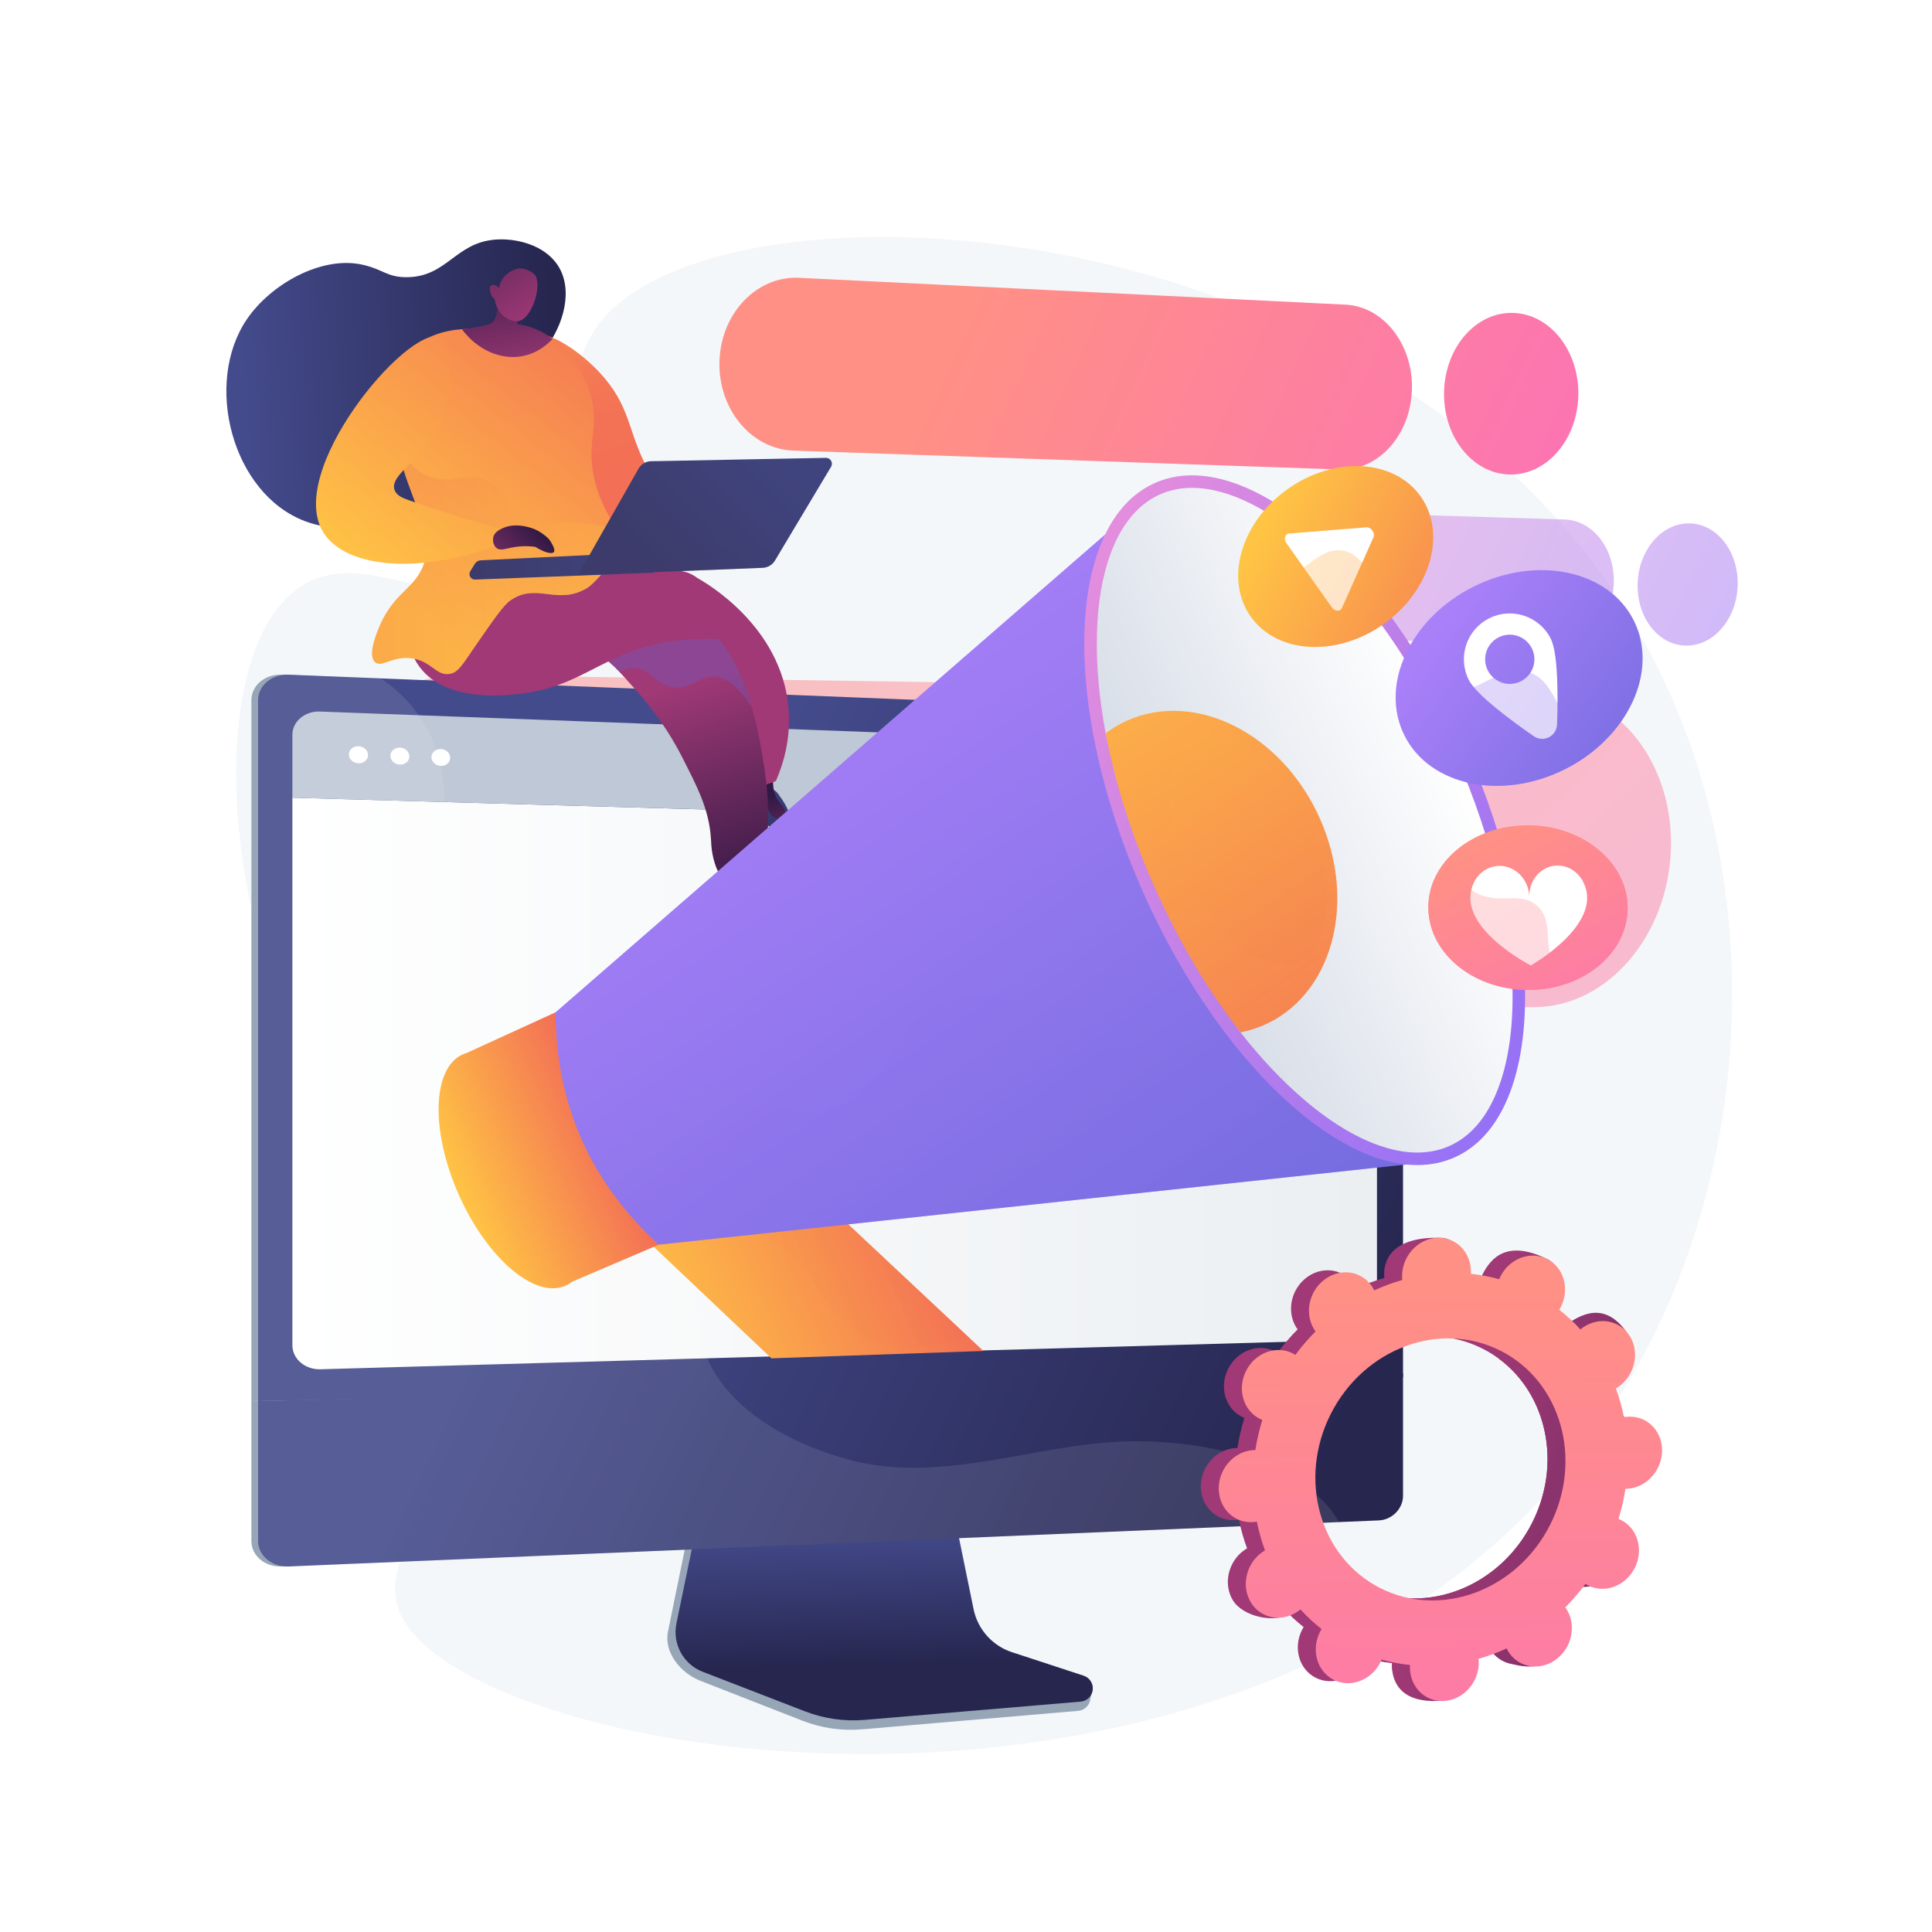 <svg xmlns="http://www.w3.org/2000/svg" xmlns:xlink="http://www.w3.org/1999/xlink" x="0px" y="0px" viewBox="0 0 3710 3710" style="enable-background:new 0 0 3710 3710;" xml:space="preserve"><g id="Background">	<g>		<g>			<rect style="fill:#FFFFFF;" width="3710" height="3710"></rect>		</g>	</g></g><g id="Illustration">	<g>		<path style="fill:#F4F7FA;" d="M1143.962,630.112c-96.495,140.663,16.647,368.711-126.534,474.502   c-139.376,102.979-310.596-65.817-441.948,22.826C380.625,1258.938,416.209,1860.646,701.097,2234.5   c85.676,112.431,157.263,156.176,188.968,283.329c68.081,273.031-171.19,435.447-125.657,570.484   c102.524,304.053,1679.264,559.19,2311.922-354.591c295.477-426.773,339.688-1043.037,75.687-1511.093   C2674.975,376.858,1360.479,314.49,1143.962,630.112z"></path>		<g>							<linearGradient id="SVGID_1_" gradientUnits="userSpaceOnUse" x1="995.601" y1="868.044" x2="3801.393" y2="3346.777" gradientTransform="matrix(0.999 0.033 -0.033 0.999 152.798 4.024)">				<stop offset="0" style="stop-color:#FF9085"></stop>				<stop offset="1" style="stop-color:#FB6FBB"></stop>			</linearGradient>			<path style="opacity:0.5;fill:url(#SVGID_1_);" d="M2968.842,1327.693l-2078.651-31.437    c-169.09-2.558-312.968,146.146-319.151,332.171v0.001c-6.183,186.026,127.802,335.008,297.05,332.792l2080.601-27.25    c138.787-1.818,254.446-137.415,259.946-302.887v0C3214.137,1465.612,3107.499,1329.791,2968.842,1327.693z"></path>							<linearGradient id="SVGID_00000145039152686885579160000012107316339341068678_" gradientUnits="userSpaceOnUse" x1="1255.853" y1="1811.185" x2="2731.42" y2="3114.751" gradientTransform="matrix(0.999 0.033 -0.033 0.999 152.798 4.024)">				<stop offset="0.004" style="stop-color:#E38DDD"></stop>				<stop offset="1" style="stop-color:#9571F6"></stop>			</linearGradient>			<path style="opacity:0.5;fill:url(#SVGID_00000145039152686885579160000012107316339341068678_);" d="M2333.939,2053.119    l-1128.005,27.192c-89.293,2.152-164.999,83.411-168.259,181.475v0.001c-3.259,98.064,67.212,174.319,156.565,170.357    l1128.765-50.053c77.349-3.43,141.941-79.197,144.935-169.26l0,0C2470.933,2122.768,2411.236,2051.256,2333.939,2053.119z"></path>			<g>									<linearGradient id="SVGID_00000088092451988255082880000000684427887342722470_" gradientUnits="userSpaceOnUse" x1="1705.77" y1="568.121" x2="3016.435" y2="1112.089" gradientTransform="matrix(0.999 0.033 -0.033 0.999 152.798 4.024)">					<stop offset="0" style="stop-color:#FF9085"></stop>					<stop offset="1" style="stop-color:#FB6FBB"></stop>				</linearGradient>				<path style="fill:url(#SVGID_00000088092451988255082880000000684427887342722470_);" d="M2583.878,585.019l-1049.138-51.563     c-81.277-3.994-150.077,67.511-153.143,159.737l0,0c-3.065,92.226,60.797,169.283,142.114,172.094l1049.647,36.272     c73.483,2.539,135.029-65.842,137.916-152.718v-0.001C2714.162,661.964,2657.325,588.628,2583.878,585.019z"></path>									<linearGradient id="SVGID_00000080897343658807608660000007070785602103200641_" gradientUnits="userSpaceOnUse" x1="1861.947" y1="282.358" x2="3106.513" y2="798.892" gradientTransform="matrix(0.999 0.033 -0.033 0.999 152.798 4.024)">					<stop offset="0" style="stop-color:#FF9085"></stop>					<stop offset="1" style="stop-color:#FB6FBB"></stop>				</linearGradient>				<path style="fill:url(#SVGID_00000080897343658807608660000007070785602103200641_);" d="M3030.791,761.428     c-2.83,85.159-62.298,152.213-133.249,149.756c-71.426-2.474-127.355-74.362-124.491-160.552     c2.865-86.19,63.411-153.2,134.802-149.692C2978.77,604.426,3033.621,676.27,3030.791,761.428z"></path>			</g>			<g style="opacity:0.5;">									<linearGradient id="SVGID_00000098222289597231028730000004299490161778681749_" gradientUnits="userSpaceOnUse" x1="2341.409" y1="958.304" x2="3295.306" y2="1354.201" gradientTransform="matrix(0.999 0.033 -0.033 0.999 152.798 4.024)">					<stop offset="0.004" style="stop-color:#E38DDD"></stop>					<stop offset="1" style="stop-color:#9571F6"></stop>				</linearGradient>				<path style="fill:url(#SVGID_00000098222289597231028730000004299490161778681749_);" d="M3004.506,997.556l-768.328-23.849     c-58.835-1.826-108.619,52.384-110.902,121.091v0.001c-2.284,68.707,43.816,125.341,102.673,126.489l768.622,15.003     c54.435,1.062,100.121-51.27,102.301-116.881v-0.001C3101.052,1053.798,3058.919,999.246,3004.506,997.556z"></path>									<linearGradient id="SVGID_00000120518273761026857140000010729953972877926535_" gradientUnits="userSpaceOnUse" x1="2429.619" y1="723.265" x2="3354.403" y2="1107.08" gradientTransform="matrix(0.999 0.038 -0.038 0.999 174.759 0.928)">					<stop offset="0.004" style="stop-color:#E38DDD"></stop>					<stop offset="1" style="stop-color:#9571F6"></stop>				</linearGradient>				<path style="fill:url(#SVGID_00000120518273761026857140000010729953972877926535_);" d="M3336.817,1125.293     c-2.455,64.517-47.134,115.777-100.04,114.486c-53.18-1.297-94.486-55.148-92.007-120.272     c2.479-65.124,47.782-116.365,100.94-114.459C3298.594,1006.945,3339.273,1060.776,3336.817,1125.293z"></path>			</g>		</g>		<g>			<g>				<path style="fill:#97A6B7;" d="M2678.94,2644.878V1426.954c0-24.974-20.718-27.842-45.94-28.856L540.72,1295.594     c-31.84-1.28-57.97,20.721-57.97,48.897v1345.992L2678.94,2644.878z"></path>				<path style="fill:#97A6B7;" d="M482.75,2690.483v268.807c0,28.176,26.13,50.124,57.97,48.777l2082.941-106.406     c25.222-1.066,55.279-4.423,55.279-29.397v-235.198L482.75,2690.483z"></path>				<path style="fill:#97A6B7;" d="M1938.618,3189.188c-37.706-12.507-65.889-44.507-73.836-83.84l-54.88-271.619l-469.461,16.671     l-57.777,282.965c-8.092,39.629,24.299,79.387,61.604,93.983l196.412,76.849c36.532,14.293,75.8,19.987,114.829,16.647     l415.09-35.51c12.134-1.038,21.868-10.576,23.279-22.813c1.413-12.236,9.914-25.977-1.657-29.815L1938.618,3189.188z"></path>									<linearGradient id="SVGID_00000155846324280633591710000015205070878199800727_" gradientUnits="userSpaceOnUse" x1="1691.008" y1="2930.346" x2="1698.144" y2="3197.95">					<stop offset="0" style="stop-color:#444B8C"></stop>					<stop offset="0.996" style="stop-color:#26264F"></stop>				</linearGradient>				<path style="fill:url(#SVGID_00000155846324280633591710000015205070878199800727_);" d="M1943.263,3172.668     c-37.668-12.35-65.822-43.948-73.761-82.786l-54.825-268.204l-458.017,16.478l-57.719,279.409     c-8.083,39.131,13.304,78.371,50.572,92.784l196.214,75.883c36.495,14.114,75.723,19.735,114.713,16.438l414.672-35.064     c12.122-1.025,21.845-10.444,23.256-22.527c1.411-12.083-5.882-23.488-17.441-27.278L1943.263,3172.668z"></path>									<linearGradient id="SVGID_00000083782232368723238230000010702578360891710866_" gradientUnits="userSpaceOnUse" x1="1259.923" y1="1881.222" x2="2677.179" y2="2570.793">					<stop offset="0" style="stop-color:#444B8C"></stop>					<stop offset="0.645" style="stop-color:#313365"></stop>					<stop offset="0.996" style="stop-color:#26264F"></stop>				</linearGradient>				<path style="fill:url(#SVGID_00000083782232368723238230000010702578360891710866_);" d="M2694.218,1426.949v1217.947     l-1295.469,26.867l-903.116,18.731V1344.475c0-28.148,26.678-50.169,58.53-48.888l176.761,7.098l1916.703,77.037     C2672.868,1380.727,2694.218,1401.985,2694.218,1426.949z"></path>				<g>											<linearGradient id="SVGID_00000098913427024814381130000001938168313656275105_" gradientUnits="userSpaceOnUse" x1="561.477" y1="2080.623" x2="2644.18" y2="2080.623">						<stop offset="0" style="stop-color:#FFFFFF"></stop>						<stop offset="0.996" style="stop-color:#EBEFF2"></stop>					</linearGradient>					<path style="fill:url(#SVGID_00000098913427024814381130000001938168313656275105_);" d="M561.477,1531.813v1051.411      c0,26.243,24.259,47.026,53.826,46.185l1985.834-56.476c23.701-0.675,43.044-20.375,43.044-43.782v-937.738L561.477,1531.813z"></path>					<path style="fill:#BFC8D6;" d="M2644.18,1591.413v-107.617c0-22.927-18.947-42.392-42.161-43.258L614.204,1366.38      c-28.964-1.081-52.727,19.065-52.727,44.771v120.662L2644.18,1591.413z"></path>					<g>						<path style="fill:#FFFFFF;" d="M706.784,1449.953c0,9.034-8.234,16.098-18.405,15.777       c-10.186-0.322-18.455-7.928-18.455-16.987c0-9.059,8.269-16.123,18.455-15.775       C698.549,1433.314,706.784,1440.918,706.784,1449.953z"></path>						<path style="fill:#FFFFFF;" d="M786.118,1452.558c0,8.982-8.138,16.006-18.19,15.688c-10.067-0.318-18.24-7.878-18.24-16.885       c0-9.006,8.172-16.029,18.24-15.686C777.98,1436.018,786.118,1443.577,786.118,1452.558z"></path>						<path style="fill:#FFFFFF;" d="M864.529,1455.133c0,8.93-8.043,15.914-17.979,15.6c-9.95-0.315-18.027-7.828-18.027-16.783       c0-8.954,8.077-15.937,18.027-15.599C856.486,1438.691,864.529,1446.204,864.529,1455.133z"></path>					</g>				</g>									<linearGradient id="SVGID_00000006666867481230904040000008840906125292645053_" gradientUnits="userSpaceOnUse" x1="957.201" y1="2502.257" x2="2374.698" y2="3191.945">					<stop offset="0" style="stop-color:#444B8C"></stop>					<stop offset="0.996" style="stop-color:#26264F"></stop>				</linearGradient>				<path style="fill:url(#SVGID_00000006666867481230904040000008840906125292645053_);" d="M2694.218,2637.071v235.197     c0,24.963-21.207,46.257-46.448,47.33l-76.179,3.221L554.323,3008.06c-31.853,1.351-58.69-20.601-58.69-48.784v-268.782     l900.416-21.882L2694.218,2637.071z"></path>				<path style="opacity:0.1;fill:#FFFFFF;" d="M2571.271,2922.818L554.163,3008.06c-31.853,1.351-58.53-20.601-58.53-48.784     V1344.475c0-28.148,26.678-50.169,58.53-48.888l176.761,7.098c27.111,18.177,51.385,40.614,70.774,67.273     c0.865,1.177,1.769,2.354,2.565,3.532c15.06,21.397,25.795,43.729,33.308,66.719c3.324,10.04,6.008,20.185,8.188,30.468     c4.883,22.747,7.28,45.98,8.284,69.524c2.147,49.754-1.762,100.823-1.554,151.131c0.416,101.966,6.79,203.862,74.443,285.954     c50.101,60.799,131.709,83.893,199.432,119.243c79.045,41.271,148.398,96.01,188.559,177.306     c49.305,99.784,3.013,208.156,34.521,311.229c2.423,7.963,5.297,15.719,8.587,23.232c9.521,21.917,22.47,41.999,37.947,60.314     c0.865,1.073,1.765,2.112,2.7,3.151c60.28,69.282,156.776,112.561,240.424,133.508     c171.663,42.933,349.697-31.473,520.114-37.324c122.774-4.19,292.568,23.509,382.866,115.85     C2552.989,2894.946,2562.788,2908.207,2571.271,2922.818z"></path>			</g>		</g>		<g>							<linearGradient id="SVGID_00000070100568451470296660000001842743996893628052_" gradientUnits="userSpaceOnUse" x1="3787.316" y1="3112.544" x2="2787.992" y2="2829.756">				<stop offset="0" style="stop-color:#311944"></stop>				<stop offset="1" style="stop-color:#A03976"></stop>			</linearGradient>			<path style="fill:url(#SVGID_00000070100568451470296660000001842743996893628052_);" d="M3014.888,3040.536    c32.004,16.249,72.211,1.329,89.805-33.324c17.594-34.653,5.913-75.918-26.091-92.167c-1.658-0.842-3.35-1.549-5.047-2.226    c5.946-19.175,10.429-38.5,13.435-57.832c1.835-0.006,3.676-0.036,5.546-0.203c36.513-3.255,65.492-36.806,64.728-74.943    c-0.765-38.135-30.984-66.413-67.497-63.158c-1.909,0.171-3.783,0.472-5.647,0.803c-3.814-18.898-9.04-37.36-15.633-55.227    c1.68-0.983,3.351-1.998,4.984-3.142c31.238-21.885,41.226-65.081,22.308-96.48c-18.919-31.398-59.581-39.109-90.819-17.224    c-1.601,1.122-3.107,2.333-4.595,3.563c-12.339-13.64-25.87-26.28-40.512-37.816c1.029-1.688,2.037-3.398,2.949-5.193    c17.594-34.653,40.586-72.507,8.332-88.252c-74.614-36.425-106.633-5.244-124.227,29.409c-0.911,1.795-1.697,3.618-2.452,5.445    c-17.953-5.013-36.143-8.479-54.436-10.392c0.115-1.927,0.203-3.857,0.165-5.812c-0.766-38.134,10.55-58.771-26.101-59.484    c-79.923-1.554-106.89,33.137-106.125,71.27c0.04,1.993,0.207,3.942,0.404,5.878c-18.316,5.22-36.303,11.895-53.812,19.969    c-0.832-1.701-1.695-3.392-2.684-5.034c-18.918-31.398-59.58-39.109-90.819-17.222c-31.239,21.887-41.226,65.082-22.307,96.48    c0.968,1.609,2.031,3.113,3.109,4.597c-13.834,13.835-26.79,28.859-38.761,44.974c-1.548-0.971-3.119-1.92-4.777-2.762    c-32.003-16.249-72.211-1.329-89.805,33.324c-17.594,34.654-5.913,75.918,26.091,92.167c1.658,0.842,3.351,1.55,5.048,2.227    c-5.946,19.175-10.43,38.5-13.436,57.832c-1.835,0.005-3.676,0.036-5.545,0.201c-36.514,3.257-65.493,36.808-64.729,74.945    c0.765,38.136,30.985,66.411,67.498,63.156c1.907-0.17,3.783-0.47,5.646-0.802c3.813,18.899,9.039,37.36,15.632,55.228    c-1.679,0.983-3.351,1.998-4.983,3.142c-31.239,21.885-41.226,65.082-22.308,96.48c18.919,31.399,81.552,45.986,112.791,24.1    c1.601-1.122-18.866-9.209-17.378-10.438c12.339,13.64,25.872,26.28,40.513,37.816c-1.028,1.688-2.037,3.398-2.949,5.193    c-17.594,34.653-5.913,75.918,26.091,92.167s72.211,1.329,89.805-33.324c0.912-1.795,1.697-3.618,2.452-5.445    c17.954,5.013,36.144,8.479,54.437,10.392c-0.114,1.926-0.203,3.856-0.165,5.812c0.765,38.134,30.985,66.411,67.498,63.156    c36.513-3.255,65.493-36.808,64.728-74.943c-0.04-1.993-0.206-3.941-0.404-5.877c18.316-5.22,36.304-11.896,53.812-19.969    c0.832,1.7,1.696,3.391,2.685,5.031c18.918,31.399,59.579,39.111,90.819,17.224c31.239-21.887,41.226-65.081,22.308-96.482    c-0.969-1.607-2.031-3.111-3.109-4.595c13.833-13.835,26.79-28.859,38.761-44.974    C3011.661,3038.745,3013.23,3039.694,3014.888,3040.536z M2615.932,3045.598c-116.198-58.996-158.61-208.818-94.728-334.637    c63.881-125.82,209.863-179.99,326.062-120.993c116.198,58.997,158.61,208.818,94.729,334.637    C2878.113,3050.425,2732.13,3104.594,2615.932,3045.598z"></path>							<linearGradient id="SVGID_00000160182483455685041010000013533305864589928367_" gradientUnits="userSpaceOnUse" x1="3784.696" y1="3121.798" x2="2785.37" y2="2839.01">				<stop offset="0" style="stop-color:#311944"></stop>				<stop offset="1" style="stop-color:#A03976"></stop>			</linearGradient>			<path style="fill:url(#SVGID_00000160182483455685041010000013533305864589928367_);" d="M3092.537,2854.784    c36.513-3.256,65.492-36.809,64.728-74.944c-0.765-38.135-30.984-66.413-67.497-63.157c-1.909,0.17-3.783,0.472-5.647,0.803    c-3.813-18.899-9.04-37.359-15.633-55.227c1.68-0.981,3.351-1.998,4.984-3.143c31.238-21.885,69.885-74.768,47.847-104.059    c-41.83-55.594-85.12-31.53-116.358-9.645c-1.601,1.122-3.107,2.333-4.595,3.561c-12.34-13.64-25.871-26.279-40.513-37.816    c1.029-1.688,2.037-3.397,2.949-5.191c9.576-18.86,10.421-39.654,4.096-57.332c-30.173,53.106-59.94,106.436-89.173,160.054    c92.699,67.928,122.211,201.792,64.269,315.917c-49.101,96.71-146.706,151.014-242.01,144.209    c-4.251,11.025-8.425,22.111-12.978,33.029c-12.354,29.632-26.388,58.653-40.441,87.636c8.838,1.666,17.715,2.977,26.616,3.909    c-0.114,1.927-0.203,3.858-0.165,5.812c0.765,38.135,23.918,70.536,90.092,67.026c36.607-1.941,42.898-40.677,42.133-78.812    c-0.04-1.992-0.206-3.941-0.404-5.877c18.316-5.22,36.303-11.896,53.811-19.969c0.832,1.701,1.696,3.391,2.685,5.031    c18.918,31.4,84.549,44.741,115.789,22.854s16.255-70.71-2.663-102.11c-0.969-1.609-2.031-3.112-3.109-4.597    c13.833-13.835,26.79-28.858,38.761-44.973c1.549,0.972,3.118,1.921,4.776,2.76c32.004,16.251,72.211,1.329,89.806-33.324    c17.594-34.652,5.913-75.918-26.091-92.166c-1.659-0.842-3.351-1.549-5.048-2.226c5.946-19.175,10.429-38.501,13.435-57.832    C3088.825,2854.98,3090.666,2854.95,3092.537,2854.784z"></path>							<linearGradient id="SVGID_00000160882211925757845680000014271588022122180542_" gradientUnits="userSpaceOnUse" x1="2761.802" y1="2481.024" x2="2777.429" y2="3742.95">				<stop offset="0" style="stop-color:#FF9085"></stop>				<stop offset="1" style="stop-color:#FB6FBB"></stop>			</linearGradient>			<path style="fill:url(#SVGID_00000160882211925757845680000014271588022122180542_);" d="M3049.31,3044.45    c32.004,16.249,72.211,1.329,89.805-33.325c17.595-34.653,5.913-75.917-26.091-92.167c-1.658-0.842-3.35-1.549-5.047-2.226    c5.946-19.175,10.429-38.5,13.436-57.833c1.834-0.005,3.675-0.035,5.546-0.202c36.513-3.255,65.492-36.807,64.728-74.943    c-0.764-38.136-30.984-66.413-67.497-63.158c-1.908,0.171-3.782,0.472-5.647,0.803c-3.814-18.899-9.04-37.36-15.633-55.228    c1.68-0.983,3.351-1.998,4.984-3.142c31.238-21.885,41.226-65.082,22.307-96.481c-18.919-31.398-59.58-39.109-90.819-17.224    c-1.601,1.122-3.107,2.333-4.595,3.562c-12.338-13.64-25.871-26.279-40.512-37.816c1.029-1.688,2.037-3.398,2.948-5.193    c17.594-34.653,5.913-75.918-26.09-92.167c-32.004-16.25-72.211-1.329-89.805,33.324c-0.911,1.795-1.697,3.618-2.453,5.445    c-17.953-5.013-36.143-8.479-54.436-10.391c0.114-1.927,0.202-3.857,0.165-5.812c-0.766-38.135-30.985-66.411-67.499-63.156    c-36.513,3.254-65.493,36.808-64.728,74.942c0.04,1.994,0.206,3.942,0.404,5.878c-18.315,5.221-36.303,11.896-53.812,19.969    c-0.832-1.701-1.695-3.391-2.684-5.034c-18.919-31.398-59.58-39.11-90.819-17.222c-31.24,21.887-41.226,65.082-22.308,96.481    c0.969,1.608,2.031,3.113,3.109,4.597c-13.833,13.835-26.79,28.858-38.761,44.974c-1.548-0.971-3.118-1.92-4.776-2.761    c-32.004-16.25-72.21-1.329-89.805,33.324c-17.595,34.653-5.913,75.918,26.09,92.167c1.658,0.843,3.351,1.549,5.048,2.227    c-5.946,19.175-10.43,38.5-13.435,57.832c-1.835,0.005-3.676,0.036-5.545,0.201c-36.514,3.257-65.493,36.808-64.729,74.945    c0.764,38.135,30.985,66.41,67.498,63.156c1.907-0.17,3.782-0.47,5.646-0.802c3.814,18.899,9.04,37.36,15.632,55.228    c-1.679,0.982-3.351,1.998-4.982,3.142c-31.239,21.885-41.227,65.082-22.308,96.48c18.918,31.399,59.58,39.11,90.818,17.225    c1.601-1.123,3.107-2.333,4.595-3.563c12.339,13.64,25.872,26.281,40.512,37.816c-1.028,1.688-2.037,3.398-2.948,5.193    c-17.594,34.653-5.913,75.917,26.091,92.167c32.004,16.249,72.211,1.329,89.805-33.325c0.911-1.794,1.697-3.617,2.452-5.444    c17.954,5.012,36.144,8.478,54.437,10.39c-0.114,1.927-0.203,3.858-0.165,5.813c0.766,38.134,30.985,66.411,67.498,63.156    c36.513-3.255,65.493-36.809,64.728-74.943c-0.039-1.993-0.206-3.942-0.404-5.877c18.316-5.221,36.303-11.896,53.812-19.969    c0.833,1.7,1.696,3.392,2.685,5.031c18.919,31.399,59.579,39.112,90.818,17.225c31.239-21.887,41.226-65.082,22.309-96.482    c-0.97-1.607-2.032-3.111-3.11-4.596c13.834-13.835,26.79-28.858,38.762-44.974    C3046.082,3042.659,3047.652,3043.608,3049.31,3044.45z M2650.354,3049.512c-116.198-58.996-158.61-208.817-94.729-334.637    c63.882-125.818,209.864-179.988,326.062-120.992s158.609,208.818,94.729,334.637    C2912.535,3054.339,2766.552,3108.508,2650.354,3049.512z"></path>		</g>		<g>			<g>									<linearGradient id="SVGID_00000153706532114720839260000011700952718481328014_" gradientUnits="userSpaceOnUse" x1="-3412.53" y1="-1057.051" x2="-2990.829" y2="-619.437" gradientTransform="matrix(0.651 -0.759 0.759 0.651 3488.373 -1145.721)">					<stop offset="0" style="stop-color:#444B8C"></stop>					<stop offset="0.996" style="stop-color:#26264F"></stop>				</linearGradient>				<path style="fill:url(#SVGID_00000153706532114720839260000011700952718481328014_);" d="M694.868,508.06     c-78.37-16.811-175.34,37.819-221.041,105.342c-83.094,122.772-28.386,335.011,112.548,387.662     c90.919,33.967,208.937-1.769,260.641-72.485c47.03-64.325,12.793-121.485,71.395-179.739     c49.089-48.797,90.395-30.399,131.49-83.536c30.257-39.125,52.316-107.428,21.628-155.146     c-25.867-40.219-81.426-53.716-122.452-49.888c-74.56,6.957-91.068,70.195-165.454,71.973     C742.956,533.216,736.501,516.991,694.868,508.06z"></path>									<linearGradient id="SVGID_00000066474822531338973000000004412171589563563686_" gradientUnits="userSpaceOnUse" x1="1066.432" y1="431.989" x2="1236.958" y2="994.362">					<stop offset="0" style="stop-color:#FFC444"></stop>					<stop offset="0.056" style="stop-color:#FDB647"></stop>					<stop offset="0.181" style="stop-color:#F99C4C"></stop>					<stop offset="0.32" style="stop-color:#F78851"></stop>					<stop offset="0.477" style="stop-color:#F57A54"></stop>					<stop offset="0.669" style="stop-color:#F37155"></stop>					<stop offset="0.996" style="stop-color:#F36F56"></stop>				</linearGradient>				<path style="fill:url(#SVGID_00000066474822531338973000000004412171589563563686_);" d="M1020.685,645.672     c22.831-17.32,94.736,26.56,140.157,80.271c53.362,63.101,44.614,109.552,89.249,185.982     c22.188,37.996,61.42,89.995,134.832,139.082c-6.706,13.182-13.411,26.369-20.115,39.549     c-37.542-1.133-110.726-9.094-175.065-59.982c-44.693-35.351-65.41-78.704-105.021-163.968     C1044.97,781.033,992.146,667.325,1020.685,645.672z"></path>									<linearGradient id="SVGID_00000059293002189135855750000008976205885282280354_" gradientUnits="userSpaceOnUse" x1="1503.687" y1="1395.683" x2="1462.87" y2="1765.76">					<stop offset="0" style="stop-color:#444B8C"></stop>					<stop offset="0.996" style="stop-color:#26264F"></stop>				</linearGradient>				<path style="fill:url(#SVGID_00000059293002189135855750000008976205885282280354_);" d="M1499.724,1819.676l-25.141-53.416     c-3.571-7.588-9.14-14.062-16.11-18.727l-12.448-8.332c0,0-29.758-0.79-34.389,17.915     c-0.996,23.753,45.164,76.827,74.356,97.903c4.847,3.498,11.757,8.161,15.957,5.761     C1509.059,1856.716,1504.071,1834.867,1499.724,1819.676z"></path>									<linearGradient id="SVGID_00000115495618865701258290000000499052493555433600_" gradientUnits="userSpaceOnUse" x1="1613.384" y1="1489.986" x2="1432.427" y2="1796.117">					<stop offset="0" style="stop-color:#311944"></stop>					<stop offset="1" style="stop-color:#A03976"></stop>				</linearGradient>				<path style="fill:url(#SVGID_00000115495618865701258290000000499052493555433600_);" d="M1452.48,1710.158     c-3.959,22.91,1.049,34.855,6.448,41.547c3.799,4.709,34.631,55.547,21.967,63.755c-5.715,3.704-44.885-44.936-48.684-52.389     c-3.44-6.749-5.677-5.157-5.877-23.544c-0.131-12.107-2.593-21.85-4.529-27.946     C1432.031,1711.106,1442.254,1710.633,1452.48,1710.158z"></path>									<linearGradient id="SVGID_00000039828820257377086250000002718581662388237749_" gradientUnits="userSpaceOnUse" x1="1500.956" y1="1395.381" x2="1460.139" y2="1765.459">					<stop offset="0" style="stop-color:#444B8C"></stop>					<stop offset="0.996" style="stop-color:#26264F"></stop>				</linearGradient>				<path style="fill:url(#SVGID_00000039828820257377086250000002718581662388237749_);" d="M1497.003,1528.582     c0,0,27.827,33.203,23.299,69.604c-4.528,36.397-53.261-16.818-60.053-34.803c-6.796-17.984-14.733-43.607-14.733-43.607     S1479.689,1498.517,1497.003,1528.582z"></path>									<linearGradient id="SVGID_00000074407251758595197600000000574616944421920648_" gradientUnits="userSpaceOnUse" x1="1485.02" y1="1527.263" x2="1543.525" y2="1679.648">					<stop offset="0" style="stop-color:#311944"></stop>					<stop offset="1" style="stop-color:#A03976"></stop>				</linearGradient>				<path style="fill:url(#SVGID_00000074407251758595197600000000574616944421920648_);" d="M1486.389,1476.631     c0,0-7.549,38.682,6.849,59.098c7.171,10.168,16.843,18.793,13.999,27.07c-1.906,5.547-9.144,9.532-15.275,8.902     c-11.739-1.206-18.245-19.201-22.836-31.894c-6.778-18.747-10.557-58.864-10.557-58.864L1486.389,1476.631z"></path>									<linearGradient id="SVGID_00000151530499851384190950000000642907329662156194_" gradientUnits="userSpaceOnUse" x1="-7133.94" y1="14903.221" x2="-6652.83" y2="14411.831" gradientTransform="matrix(-1 0 0 1 7587.412 0)">					<stop offset="0" style="stop-color:#311944"></stop>					<stop offset="1" style="stop-color:#A03976"></stop>				</linearGradient>				<path style="fill:url(#SVGID_00000151530499851384190950000000642907329662156194_);" d="M1464.21,1509.24     c8.559-3.116,17.115-6.234,25.673-9.352c13.35-30.493,29.644-80.577,24.201-141.453     c-13.996-156.554-158.791-239.513-174.876-248.392c-39.451,19.794-79.409,47.717-80.857,82.919     c-1.815,44.189,58.383,67.548,114.972,132.164C1407.292,1363.911,1443.586,1421.703,1464.21,1509.24z"></path>									<linearGradient id="SVGID_00000008842214257677914290000012682509288588549772_" gradientUnits="userSpaceOnUse" x1="6303.942" y1="1775.177" x2="6434.315" y2="1362.567" gradientTransform="matrix(-1 0 0 1 7587.412 0)">					<stop offset="0" style="stop-color:#311944"></stop>					<stop offset="1" style="stop-color:#A03976"></stop>				</linearGradient>				<path style="fill:url(#SVGID_00000008842214257677914290000012682509288588549772_);" d="M1454.986,1728.065     c28.275-110.453,21.051-200.585,12.895-252.508c-12.329-78.479-37.404-238.113-143.985-297.638     c-23.274-12.999-56.545-24.639-97.097-60.778c-33.864-30.179-55.388-61.919-68.375-84.28     c-142.538-41.813-274.009-24.868-332.023,51.576c-6.703,8.833-23.486,27.993-26.732,56.244     c-7.326,63.743,55.307,140.483,125.586,156.509c89.32,20.367,141.138-71.346,220.273-40.832     c22.136,8.536,40.904,29.687,78.439,71.991c47.75,53.816,74.592,103.474,84.748,123.344     c30.239,59.169,53.17,102.848,56.514,159.455c0.778,13.187,1.244,39.83,16.69,68.564c11.857,22.058,27.928,36.764,39.885,45.85     C1432.866,1726.396,1443.926,1727.232,1454.986,1728.065z"></path>									<linearGradient id="SVGID_00000144313059551677441360000004448393046284751778_" gradientUnits="userSpaceOnUse" x1="6303.954" y1="1775.182" x2="6434.327" y2="1362.572" gradientTransform="matrix(-1 0 0 1 7587.412 0)">					<stop offset="0" style="stop-color:#AA80F9"></stop>					<stop offset="0.996" style="stop-color:#6165D7"></stop>				</linearGradient>				<path style="opacity:0.3;fill:url(#SVGID_00000144313059551677441360000004448393046284751778_);" d="M799.67,1140.681     c3.246-28.251,20.029-47.411,26.732-56.244c58.014-76.445,189.485-93.39,332.023-51.576     c12.987,22.361,34.511,54.101,68.375,84.28c40.552,36.139,73.824,47.779,97.098,60.778     c65.082,36.349,99.743,110.017,119.699,179.75c-29.609-45.907-54.953-58.113-74.568-58.331     c-28.075-0.311-40.619,23.692-74.142,20.415c-35.83-3.501-44.022-33.128-73.066-36.532c-8.693-1.019-19.39,0.323-32.237,7.161     c-17.145-17.951-29.923-28.578-44.054-34.024c-79.135-30.514-130.954,61.199-220.273,40.832     C854.976,1281.164,792.344,1204.424,799.67,1140.681z"></path>									<linearGradient id="SVGID_00000069383523384089683870000000315880860719894929_" gradientUnits="userSpaceOnUse" x1="-7017.54" y1="15017.215" x2="-6536.428" y2="14525.823" gradientTransform="matrix(-1 0 0 1 7587.412 0)">					<stop offset="0" style="stop-color:#311944"></stop>					<stop offset="1" style="stop-color:#A03976"></stop>				</linearGradient>				<path style="fill:url(#SVGID_00000069383523384089683870000000315880860719894929_);" d="M1381.134,1227.32     c-16.133-0.857-40.977-1.353-70.945,1.607c-142.223,14.055-181.43,84.405-298.973,101.57     c-27.805,4.062-151.609,22.143-205.231-49.427c-38.496-51.383-32.671-139.92,9.436-174.744     c17.819-14.738,35.464-14.328,149.591-13.296c42.98,0.389,85.962,0.528,128.941,1.076     c181.933,2.318,216.725-10.282,249.828,19.81C1359.224,1127.956,1381.805,1158.107,1381.134,1227.32z"></path>				<g>					<g>													<linearGradient id="SVGID_00000004540045589764505480000001658620415385340350_" gradientUnits="userSpaceOnUse" x1="2415.137" y1="1161.424" x2="1965.611" y2="592.706" gradientTransform="matrix(-1 0 0 1 3173.038 0)">							<stop offset="0" style="stop-color:#FFC444"></stop>							<stop offset="0.996" style="stop-color:#F36F56"></stop>						</linearGradient>						<path style="fill:url(#SVGID_00000004540045589764505480000001658620415385340350_);" d="M997.055,643.591       c0,0-143.605-41.879-206.851,29.715c-11.612,13.144-20.792,30.43-27.472,63.794       c-34.043,170.028,94.719,272.152,43.989,361.851c-20.145,35.62-55.627,46.352-80.84,110.368       c-4.269,10.837-19.709,50.037-5.542,62.388c12.478,10.879,32.997-12.088,69.448-7.652c38.6,4.696,47.619,34.349,73.59,30.032       c16.934-2.816,24.233-17.273,49.18-53.316c36.115-52.181,54.172-78.271,67.116-87.42       c51.073-36.094,90.547,10.976,148.789-24.765c21.085-12.942,99.21-113.527,76.226-85.896l0,0       c-54.708-68.249-67.42-124.556-68.727-163.707c-1.434-42.921,10.938-62.428,0-113.167c0,0-12.205-56.612-56.238-105.226       C1073.402,653.612,1065.866,646.345,997.055,643.591z"></path>					</g>				</g>				<g>											<linearGradient id="SVGID_00000070108134908669740990000002240525804357618346_" gradientUnits="userSpaceOnUse" x1="944.698" y1="485.447" x2="991.099" y2="731.574">						<stop offset="0" style="stop-color:#311944"></stop>						<stop offset="1" style="stop-color:#A03976"></stop>					</linearGradient>					<path style="fill:url(#SVGID_00000070108134908669740990000002240525804357618346_);" d="M950.947,550.445      c1.944,9.086,11.845,57.843-8.104,70.387c-4.323,2.721-12.631,4.278-29.251,7.393c-10.88,2.039-20.008,3.289-26.447,4.059      c29.125,39.355,74.302,59.693,116.355,51.574c29.59-5.713,49.021-23.851,57.599-33.108      c-8.583-6.654-21.232-14.887-37.944-20.962c-10.939-3.976-20.946-6.057-29.189-7.157c-1.466-9.418-2.937-18.836-4.402-28.256      C976.689,579.731,963.819,565.089,950.947,550.445z"></path>											<linearGradient id="SVGID_00000124119777347150574340000004108426084430309002_" gradientUnits="userSpaceOnUse" x1="2315.349" y1="341.005" x2="2145.074" y2="620.256" gradientTransform="matrix(-1 0 0 1 3173.038 0)">						<stop offset="0" style="stop-color:#311944"></stop>						<stop offset="1" style="stop-color:#A03976"></stop>					</linearGradient>					<path style="fill:url(#SVGID_00000124119777347150574340000004108426084430309002_);" d="M950.013,574.744      c0,0,3.605,35.73,38.338,42.027c31.098,5.638,54.509-69.512,38.593-88.951c-5.308-6.483-18.414-12.653-29.777-12.326      c-7.991,0.232-34.981,10.51-38.748,37.516c-5.375-5.663-12.073-7.29-15.376-4.919c-4.189,3.008-1.946,11.755-1.435,13.736      C943.371,568.694,947.854,572.95,950.013,574.744z"></path>				</g>									<linearGradient id="SVGID_00000068672536517073174270000014652942708485586068_" gradientUnits="userSpaceOnUse" x1="1964.161" y1="1076.425" x2="2458.556" y2="1076.425" gradientTransform="matrix(-1 0 0 1 3173.038 0)">					<stop offset="0" style="stop-color:#FFC444"></stop>					<stop offset="0.996" style="stop-color:#F36F56"></stop>				</linearGradient>				<path style="opacity:0.3;fill:url(#SVGID_00000068672536517073174270000014652942708485586068_);" d="M1204.688,1042.691     c-6.582-8.212-12.525-16.241-17.945-24.098c-30.171-10.11-56.275-13.871-77.332-14.893     c-47.497-2.303-73.505,8.872-105.836-10.583c-36.699-22.084-30.203-52.74-65.618-69.852     c-37.274-18.008-63.628,2.343-99.486-4.232c-21.655-3.971-48.032-18.452-74.95-60.697     c20.613,101.71,80.563,174.553,43.2,240.617c-20.145,35.62-55.627,46.352-80.84,110.368     c-4.269,10.837-19.709,50.037-5.542,62.388c12.478,10.879,32.997-12.088,69.448-7.652c38.6,4.696,47.62,34.349,73.59,30.032     c16.934-2.816,24.233-17.273,49.18-53.316c36.115-52.181,54.172-78.271,67.116-87.42     c51.073-36.094,90.548,10.976,148.789-24.765C1149.548,1115.645,1227.672,1015.06,1204.688,1042.691z"></path>			</g>			<g>									<linearGradient id="SVGID_00000170968818806311010800000017078274034723146676_" gradientUnits="userSpaceOnUse" x1="7840.747" y1="1086.538" x2="8195.9" y2="1086.538" gradientTransform="matrix(-1 0 0 1 9097.405 0)">					<stop offset="0" style="stop-color:#40447E"></stop>					<stop offset="0.996" style="stop-color:#3C3B6B"></stop>				</linearGradient>				<path style="fill:url(#SVGID_00000170968818806311010800000017078274034723146676_);" d="M1247.96,1060.142l-324.932,15.812     c-4.471,0.218-8.552,2.614-10.918,6.414l-8.991,14.432c-4.475,7.183,0.902,16.448,9.36,16.126l344.18-13.112L1247.96,1060.142z"></path>									<linearGradient id="SVGID_00000103943851011849725250000006561857404086085537_" gradientUnits="userSpaceOnUse" x1="7613.626" y1="862.505" x2="7846.474" y2="1093.491" gradientTransform="matrix(-1 0 0 1 9097.405 0)">					<stop offset="0" style="stop-color:#40447E"></stop>					<stop offset="0.996" style="stop-color:#3C3B6B"></stop>				</linearGradient>				<path style="fill:url(#SVGID_00000103943851011849725250000006561857404086085537_);" d="M1585.916,879.198l-335.691,6.505     c-9.933,0.192-19.028,5.603-23.936,14.239l-116.246,204.522l354.53-14.124c9.731-0.388,18.61-5.657,23.613-14.014     l107.701-179.93C1600.473,888.739,1594.842,879.024,1585.916,879.198z"></path>									<linearGradient id="SVGID_00000121963562423331199550000011417184413587761039_" gradientUnits="userSpaceOnUse" x1="7613.626" y1="862.505" x2="7846.475" y2="1093.491" gradientTransform="matrix(-1 0 0 1 9097.405 0)">					<stop offset="0" style="stop-color:#40447E"></stop>					<stop offset="0.996" style="stop-color:#3C3B6B"></stop>				</linearGradient>				<path style="opacity:0.3;fill:url(#SVGID_00000121963562423331199550000011417184413587761039_);" d="M1226.288,899.943     c4.909-8.637,14.004-14.048,23.937-14.24l7.357-0.142c1.096,10.836,4.421,20.748,11.053,28.751     c20.698,24.985,55.089,9.574,80.721,36.015c28.157,29.045,2.145,63.622,27.32,90.655c26.498,28.452,69.347,5.287,118.602,23.495     l-7.093,11.849c-5.001,8.357-13.881,13.626-23.611,14.014l-354.53,14.124L1226.288,899.943z"></path>			</g>			<g>									<linearGradient id="SVGID_00000045618065502582609300000005729415674049650574_" gradientUnits="userSpaceOnUse" x1="2499.924" y1="1095.241" x2="2034.634" y2="506.579" gradientTransform="matrix(-1 0 0 1 3173.038 0)">					<stop offset="0" style="stop-color:#FFC444"></stop>					<stop offset="0.996" style="stop-color:#F36F56"></stop>				</linearGradient>				<path style="fill:url(#SVGID_00000045618065502582609300000005729415674049650574_);" d="M949.507,1049.284     c4.229-11.169,8.459-22.335,12.688-33.505c-46.742-12.817-111.389-31.75-177.696-55.444     c-10.385-3.712-22.723-8.308-26.764-19.236c-11.338-30.653,60.742-62.418,88.763-129.35     c25.916-61.903,27.436-154.591-2.64-164.74c-62.585-21.118-300.304,261.919-221.038,378.374     C667.626,1091.215,805.764,1101.696,949.507,1049.284z"></path>			</g>							<linearGradient id="SVGID_00000065055168908020943400000010798355313785030832_" gradientUnits="userSpaceOnUse" x1="-6322.882" y1="1016.505" x2="-6440.942" y2="1127.762" gradientTransform="matrix(1 0 0 1 7357.127 0)">				<stop offset="0" style="stop-color:#311944"></stop>				<stop offset="1" style="stop-color:#A03976"></stop>			</linearGradient>			<path style="fill:url(#SVGID_00000065055168908020943400000010798355313785030832_);" d="M962.195,1015.779    c29.345-15.588,64.47,0.391,66.734,1.46c6.448,3.043,15.832,8.465,25.313,18.151c1.072,1.462,13.801,19.101,9.164,24.752    c-3.717,4.528-18.112,0.775-35.412-9.985c-7.252-1.017-18.048-1.951-30.981-0.76c-23.75,2.191-34.63,9.694-43.252,3.218    c-6.313-4.741-8.465-14.765-6.192-22.218C950.008,1022.389,957.227,1018.419,962.195,1015.779z"></path>		</g>		<g>			<defs>				<path id="SVGID_00000181780923847180713830000007675213204577591681_" d="M1323.06,2613.805l739.718-25.562     c0,0,885.809-329.435,906.05-336.385c20.241-6.951,57.022-954.477,57.022-954.477l-409.643-448.183l-638.6,76.884     L791.438,1759.717l56.956,657.972L1323.06,2613.805z"></path>			</defs>			<clipPath id="SVGID_00000115514384895770350520000000112545195614866597_">				<use xlink:href="#SVGID_00000181780923847180713830000007675213204577591681_" style="overflow:visible;"></use>			</clipPath>			<g style="clip-path:url(#SVGID_00000115514384895770350520000000112545195614866597_);">									<linearGradient id="SVGID_00000173861294290724463440000015443279481377818264_" gradientUnits="userSpaceOnUse" x1="-1585.359" y1="2191.365" x2="-983.226" y2="2191.365" gradientTransform="matrix(0.914 -0.406 0.406 0.914 1799.174 -84.306)">					<stop offset="0" style="stop-color:#FFC444"></stop>					<stop offset="0.996" style="stop-color:#F36F56"></stop>				</linearGradient>				<path style="fill:url(#SVGID_00000173861294290724463440000015443279481377818264_);" d="M1842.613,2839.012     c-49.838,18.418-109.236,8.039-149.924-30.503l-573.734-543.514c-52.24-49.491-54.244-130.871-4.3-182.227     c50.298-51.713,158.528-65.178,211.705-15.334l584.134,547.554c55.071,51.626,55.656,134.563,1.509,184.787     C1898.667,2812.145,1859.054,2832.936,1842.613,2839.012z"></path>									<linearGradient id="SVGID_00000131334690839642776330000003259602183016211365_" gradientUnits="userSpaceOnUse" x1="-1585.359" y1="2071.066" x2="-1020.631" y2="2071.066" gradientTransform="matrix(0.914 -0.406 0.406 0.914 1799.174 -84.306)">					<stop offset="0" style="stop-color:#FFC444"></stop>					<stop offset="0.996" style="stop-color:#F36F56"></stop>				</linearGradient>				<path style="opacity:0.3;fill:url(#SVGID_00000131334690839642776330000003259602183016211365_);" d="M1114.656,2082.77     c50.298-51.713,158.528-65.179,211.705-15.334l534.098,500.652c-48.552,8.156-99.697,32.075-168.503,10.645     c-114.544-35.675-115.129-146.327-217.118-199.825c-46.621-24.456-119.524-39.62-237.331-1.604l-118.551-112.307     C1066.715,2215.504,1064.711,2134.124,1114.656,2082.77z"></path>									<linearGradient id="SVGID_00000118369418393109362720000015811962294548297150_" gradientUnits="userSpaceOnUse" x1="-1804.633" y1="1800.514" x2="-1492.566" y2="1800.514" gradientTransform="matrix(0.914 -0.406 0.406 0.914 1799.174 -84.306)">					<stop offset="0" style="stop-color:#FFC444"></stop>					<stop offset="0.996" style="stop-color:#F36F56"></stop>				</linearGradient>				<path style="fill:url(#SVGID_00000118369418393109362720000015811962294548297150_);" d="M888.771,2024.667     c2.387-1.06,4.833-1.93,7.324-2.65l170.767-78.094l198.156,446.192l-166.714,71.321c-3.781,2.973-7.865,5.468-12.266,7.422     c-58.813,26.119-150.651-52.142-205.125-174.802C826.44,2171.396,829.958,2050.787,888.771,2024.667z"></path>									<linearGradient id="SVGID_00000027585723863517703620000009349147013127184797_" gradientUnits="userSpaceOnUse" x1="-3645.478" y1="1062.517" x2="-3266.554" y2="3158.433" gradientTransform="matrix(0.914 -0.406 0.406 0.914 4317.084 -1202.525)">					<stop offset="0" style="stop-color:#AA80F9"></stop>					<stop offset="0.996" style="stop-color:#6165D7"></stop>				</linearGradient>				<path style="fill:url(#SVGID_00000027585723863517703620000009349147013127184797_);" d="M1066.863,1943.923     c0.983,177.443,66.731,325.489,198.156,446.192l1458.755-156.49L2180.793,975.448L1066.863,1943.923z"></path>									<linearGradient id="SVGID_00000126294493190552924440000002690720226770237828_" gradientUnits="userSpaceOnUse" x1="-3775.157" y1="1066.287" x2="-3391.498" y2="3188.388" gradientTransform="matrix(0.914 -0.406 0.406 0.914 4317.084 -1202.525)">					<stop offset="0" style="stop-color:#AA80F9"></stop>					<stop offset="0.996" style="stop-color:#6165D7"></stop>				</linearGradient>				<path style="opacity:0.3;fill:url(#SVGID_00000126294493190552924440000002690720226770237828_);" d="M2215.706,2018.549     c-141.788,7.919-257.698-151.41-401.238-94.758c-112.629,44.452-98.262,166.598-211.736,203.13     c-116.159,37.396-187.878-73.895-330.784-60.884c-64.974,5.917-122.472,35.691-172.613,77.351     c31.704,92.151,86.796,174.275,165.683,246.726l1458.755-156.49l-264.35-391.666     C2366.168,1971.272,2284.445,2014.709,2215.706,2018.549z"></path>									<linearGradient id="SVGID_00000165940081839656769900000012426652993511424645_" gradientUnits="userSpaceOnUse" x1="2505.058" y1="1357.664" x2="1750.254" y2="2247.841" gradientTransform="matrix(-0.914 0.406 0.406 0.914 3718.118 -936.118)">					<stop offset="0.004" style="stop-color:#E38DDD"></stop>					<stop offset="1" style="stop-color:#9571F6"></stop>				</linearGradient>				<path style="fill:url(#SVGID_00000165940081839656769900000012426652993511424645_);" d="M2194.883,1712.931     c158.835,357.65,426.614,585.843,598.102,509.684c171.488-76.159,181.746-427.83,22.912-785.48     s-426.613-585.843-598.102-509.684C2046.307,1003.61,2036.049,1355.281,2194.883,1712.931z"></path>									<linearGradient id="SVGID_00000020381138757708089040000013964346643667293368_" gradientUnits="userSpaceOnUse" x1="-314.681" y1="1803.181" x2="287.599" y2="1803.181" gradientTransform="matrix(0.914 -0.406 0.406 0.914 1799.174 -84.306)">					<stop offset="0" style="stop-color:#D8DEE8"></stop>					<stop offset="1" style="stop-color:#FFFFFF"></stop>				</linearGradient>				<path style="fill:url(#SVGID_00000020381138757708089040000013964346643667293368_);" d="M2783.228,2200.643     c36.407-16.168,65.399-47.329,86.168-92.617c21.138-46.091,32.876-104.395,34.886-173.293     c4.224-144.835-34.967-318.086-110.356-487.841c-75.388-169.753-177.644-314.998-287.927-408.979     c-52.462-44.707-103.588-75.092-151.956-90.316c-47.525-14.957-90.082-14.343-126.489,1.826     c-36.407,16.169-65.399,47.33-86.168,92.616c-21.138,46.092-32.876,104.396-34.886,173.294     c-1.767,60.559,4.057,126.086,16.944,194.249c17.934,94.856,116.155,158.572,160.022,257.347     c46.645,105.032,36.964,236.925,99.718,316.854c38.67,49.254,79.551,92.538,121.598,128.37     c52.463,44.707,103.588,75.092,151.956,90.315C2704.263,2217.427,2746.821,2216.812,2783.228,2200.643z"></path>				<g>					<defs>						<path id="SVGID_00000083074801315512109100000011613877833284316048_" d="M2783.228,2200.643       c36.407-16.168,65.399-47.329,86.168-92.617c21.138-46.091,32.876-104.395,34.886-173.293       c4.224-144.835-34.967-318.086-110.356-487.841c-75.388-169.753-177.644-314.998-287.927-408.979       c-52.462-44.707-103.588-75.092-151.956-90.316c-47.525-14.957-90.082-14.343-126.489,1.826       c-36.407,16.169-65.399,47.33-86.168,92.616c-21.138,46.092-32.876,104.396-34.886,173.294       c-4.225,144.834,34.967,318.086,110.356,487.839c75.389,169.755,177.643,315,287.927,408.981       c52.463,44.707,103.588,75.092,151.956,90.315C2704.263,2217.427,2746.821,2216.812,2783.228,2200.643z"></path>					</defs>					<clipPath id="SVGID_00000182517504243036748450000003825210402543377336_">						<use xlink:href="#SVGID_00000083074801315512109100000011613877833284316048_" style="overflow:visible;"></use>					</clipPath>											<linearGradient id="SVGID_00000096056917412644569810000007284582962064455323_" gradientUnits="userSpaceOnUse" x1="-3138.229" y1="1128.727" x2="-2890.822" y2="2497.193" gradientTransform="matrix(0.914 -0.406 0.406 0.914 4317.084 -1202.525)">						<stop offset="0" style="stop-color:#FFC444"></stop>						<stop offset="0.996" style="stop-color:#F36F56"></stop>					</linearGradient>											<path style="clip-path:url(#SVGID_00000182517504243036748450000003825210402543377336_);fill:url(#SVGID_00000096056917412644569810000007284582962064455323_);" d="      M2534.719,1572.18c72.863,164.067,22.078,342.585-111.52,397.939c-131.531,54.497-294.098-31.241-364.933-190.741      c-70.835-159.501-24.724-335.988,104.795-395.015C2294.615,1324.408,2461.855,1408.113,2534.719,1572.18z"></path>											<linearGradient id="SVGID_00000147934707841127710630000000894026140483143329_" gradientUnits="userSpaceOnUse" x1="-2995.565" y1="1305.022" x2="-2813.016" y2="2314.738" gradientTransform="matrix(0.914 -0.406 0.406 0.914 4317.084 -1202.525)">						<stop offset="0" style="stop-color:#FFC444"></stop>						<stop offset="0.996" style="stop-color:#F36F56"></stop>					</linearGradient>											<path style="opacity:0.3;clip-path:url(#SVGID_00000182517504243036748450000003825210402543377336_);fill:url(#SVGID_00000147934707841127710630000000894026140483143329_);" d="      M2512.659,1578.781c54.106,121.832,44.133,242.076-21.338,268.198c-64.458,25.718-158.627-49.739-211.227-168.18      c-52.6-118.441-44.908-237.705,18.056-266.787C2362.104,1382.473,2458.553,1456.949,2512.659,1578.781z"></path>				</g>			</g>		</g>		<g>							<linearGradient id="SVGID_00000060005436305138917970000007289278974143751040_" gradientUnits="userSpaceOnUse" x1="807.199" y1="286.865" x2="1071.715" y2="777.462" gradientTransform="matrix(0.817 -0.577 0.577 0.817 1605.218 1233.484)">				<stop offset="0" style="stop-color:#FFC444"></stop>				<stop offset="0.996" style="stop-color:#F36F56"></stop>			</linearGradient>			<path style="fill:url(#SVGID_00000060005436305138917970000007289278974143751040_);" d="M2728.102,953.303    c50.719,71.723,18.796,181.516-71.302,245.229c-90.098,63.714-204.254,57.22-254.973-14.503    c-50.719-71.723-18.796-181.516,71.302-245.229C2563.227,875.087,2677.382,881.58,2728.102,953.303z"></path>			<path style="fill:#FFFFFF;" d="M2557.64,1166.498l-87.356-123.531c-5.608-7.93-2.646-17.852,5.525-18.506l147.755-11.832    c9.345-0.748,17.583,10.902,13.764,19.464l-60.399,135.364C2573.589,1174.942,2563.247,1174.428,2557.64,1166.498z"></path>			<g style="opacity:0.3;">									<linearGradient id="SVGID_00000113330423642367676160000003848810663834292119_" gradientUnits="userSpaceOnUse" x1="730.71" y1="316.677" x2="990.1" y2="837.209" gradientTransform="matrix(0.817 -0.577 0.577 0.817 1605.218 1233.484)">					<stop offset="0" style="stop-color:#FFC444"></stop>					<stop offset="0.996" style="stop-color:#F36F56"></stop>				</linearGradient>				<path style="fill:url(#SVGID_00000113330423642367676160000003848810663834292119_);" d="M2673.016,1137.444     c-46.8-24.435-52.257-74.355-96.393-80.324c-44.838-6.064-63.413,42.185-115.716,48.417     c-20.221,2.41-47.196-1.264-81.353-23.943c-5.527,36.687,1.322,72.809,22.272,102.435     c50.719,71.723,164.875,78.217,254.973,14.503c20.64-14.596,38.225-31.611,52.465-50.032     C2694.528,1146.674,2682.661,1142.479,2673.016,1137.444z"></path>			</g>		</g>		<g>							<linearGradient id="SVGID_00000010279894423683054130000000524074064591932576_" gradientUnits="userSpaceOnUse" x1="1088.333" y1="1054.017" x2="1414.385" y2="1658.748" gradientTransform="matrix(0.894 -0.448 0.448 0.894 1319.794 740.642)">				<stop offset="0" style="stop-color:#AA80F9"></stop>				<stop offset="0.996" style="stop-color:#6165D7"></stop>			</linearGradient>			<path style="fill:url(#SVGID_00000010279894423683054130000000524074064591932576_);" d="M3137.374,1191.588    c48.525,96.799-10.713,224.684-132.312,285.641c-121.598,60.956-259.51,31.901-308.034-64.898    c-48.525-96.799,10.713-224.684,132.312-285.641C2950.937,1065.734,3088.849,1094.79,3137.374,1191.588z"></path>			<path style="fill:#FFFFFF;" d="M2859.718,1187.29c-43.493,21.803-61.077,74.735-39.273,118.229    c14.129,28.185,80.067,77.172,124.734,108.165c18.568,12.883,44.013,0.128,44.801-22.458    c1.893-54.333,2.096-136.478-12.032-164.662C2956.144,1183.07,2903.211,1165.487,2859.718,1187.29z M2920.391,1308.324    c-23.352,11.707-51.772,2.266-63.479-21.086c-11.706-23.352-2.265-51.772,21.087-63.479    c23.352-11.706,51.773-2.265,63.479,21.087C2953.184,1268.197,2943.743,1296.618,2920.391,1308.324z"></path>			<g style="opacity:0.3;">									<linearGradient id="SVGID_00000072966286619516781300000015586389801292017331_" gradientUnits="userSpaceOnUse" x1="994.05" y1="1090.77" x2="1313.782" y2="1732.395" gradientTransform="matrix(0.894 -0.448 0.448 0.894 1319.794 740.642)">					<stop offset="0" style="stop-color:#AA80F9"></stop>					<stop offset="0.996" style="stop-color:#6165D7"></stop>				</linearGradient>				<path style="fill:url(#SVGID_00000072966286619516781300000015586389801292017331_);" d="M3036.139,1405.787     c-52.507-38.444-49.911-100.291-102.592-115.739c-53.519-15.694-85.09,39.663-149.983,37.572     c-25.088-0.808-57.281-10.282-94.706-44.246c-13.53,43.684-11.875,88.973,8.169,128.957     c48.524,96.798,186.436,125.854,308.034,64.898c27.857-13.964,52.438-31.443,73.203-51.254     C3060.644,1421.02,3046.96,1413.71,3036.139,1405.787z"></path>			</g>		</g>		<g>							<linearGradient id="SVGID_00000017485664512017984560000018426048454322470568_" gradientUnits="userSpaceOnUse" x1="1661.804" y1="2375.16" x2="1923.018" y2="2859.633" gradientTransform="matrix(1 -0.022 0.022 1 1146.909 -724.616)">				<stop offset="0" style="stop-color:#FF9085"></stop>				<stop offset="1" style="stop-color:#FB6FBB"></stop>			</linearGradient>			<path style="fill:url(#SVGID_00000017485664512017984560000018426048454322470568_);" d="M3125.513,1740.665    c1.888,85.923-80.227,157.623-184.959,160.184c-106.483,2.604-195.697-67.031-197.642-155.572    c-1.946-88.542,84.161-160.289,190.702-160.253C3038.403,1585.059,3123.625,1654.742,3125.513,1740.665z"></path>							<linearGradient id="SVGID_00000002368770515773408340000007360983193242194586_" gradientUnits="userSpaceOnUse" x1="1661.804" y1="2375.16" x2="1923.018" y2="2859.633" gradientTransform="matrix(1 -0.022 0.022 1 1146.909 -724.616)">				<stop offset="0" style="stop-color:#FF9085"></stop>				<stop offset="1" style="stop-color:#FB6FBB"></stop>			</linearGradient>			<path style="fill:url(#SVGID_00000002368770515773408340000007360983193242194586_);" d="M3125.513,1740.665    c1.888,85.923-80.227,157.623-184.959,160.184c-106.483,2.604-195.697-67.031-197.642-155.572    c-1.946-88.542,84.161-160.289,190.702-160.253C3038.403,1585.059,3123.625,1654.742,3125.513,1740.665z"></path>			<g>				<path style="fill:#FFFFFF;" d="M3042.892,1699.47L3042.892,1699.47c-8.482-21.972-28.722-37.465-52.079-37.331     c-30.591,0.176-54.91,27.071-54.185,60.071c-0.725-33-26.318-59.609-57.299-59.431c-23.857,0.137-43.972,16.107-51.741,38.568     h-0.001c-29.7,80.585,111.936,152.609,111.936,152.609S3074.892,1777.791,3042.892,1699.47z"></path>			</g>			<g style="opacity:0.3;">									<linearGradient id="SVGID_00000168097101779717727120000012237530155845342628_" gradientUnits="userSpaceOnUse" x1="1589.435" y1="2402.78" x2="1846.435" y2="2918.516" gradientTransform="matrix(1 -0.022 0.022 1 1146.909 -724.616)">					<stop offset="0" style="stop-color:#FF9085"></stop>					<stop offset="1" style="stop-color:#FB6FBB"></stop>				</linearGradient>				<path style="fill:url(#SVGID_00000168097101779717727120000012237530155845342628_);" d="M2985.928,1859.641     c-23.965-46.06-1.724-89.904-33.428-119.564c-32.368-30.281-73.163-1.298-118.596-25.904     c-17.65-9.559-37.503-28.028-52.838-66.34c-24.654,27.058-38.958,60.87-38.154,97.444     c1.946,88.542,91.16,158.176,197.642,155.572c24.146-0.59,47.076-4.852,68.04-12.095     C2997.975,1879.117,2990.856,1869.112,2985.928,1859.641z"></path>			</g>		</g>	</g></g></svg>